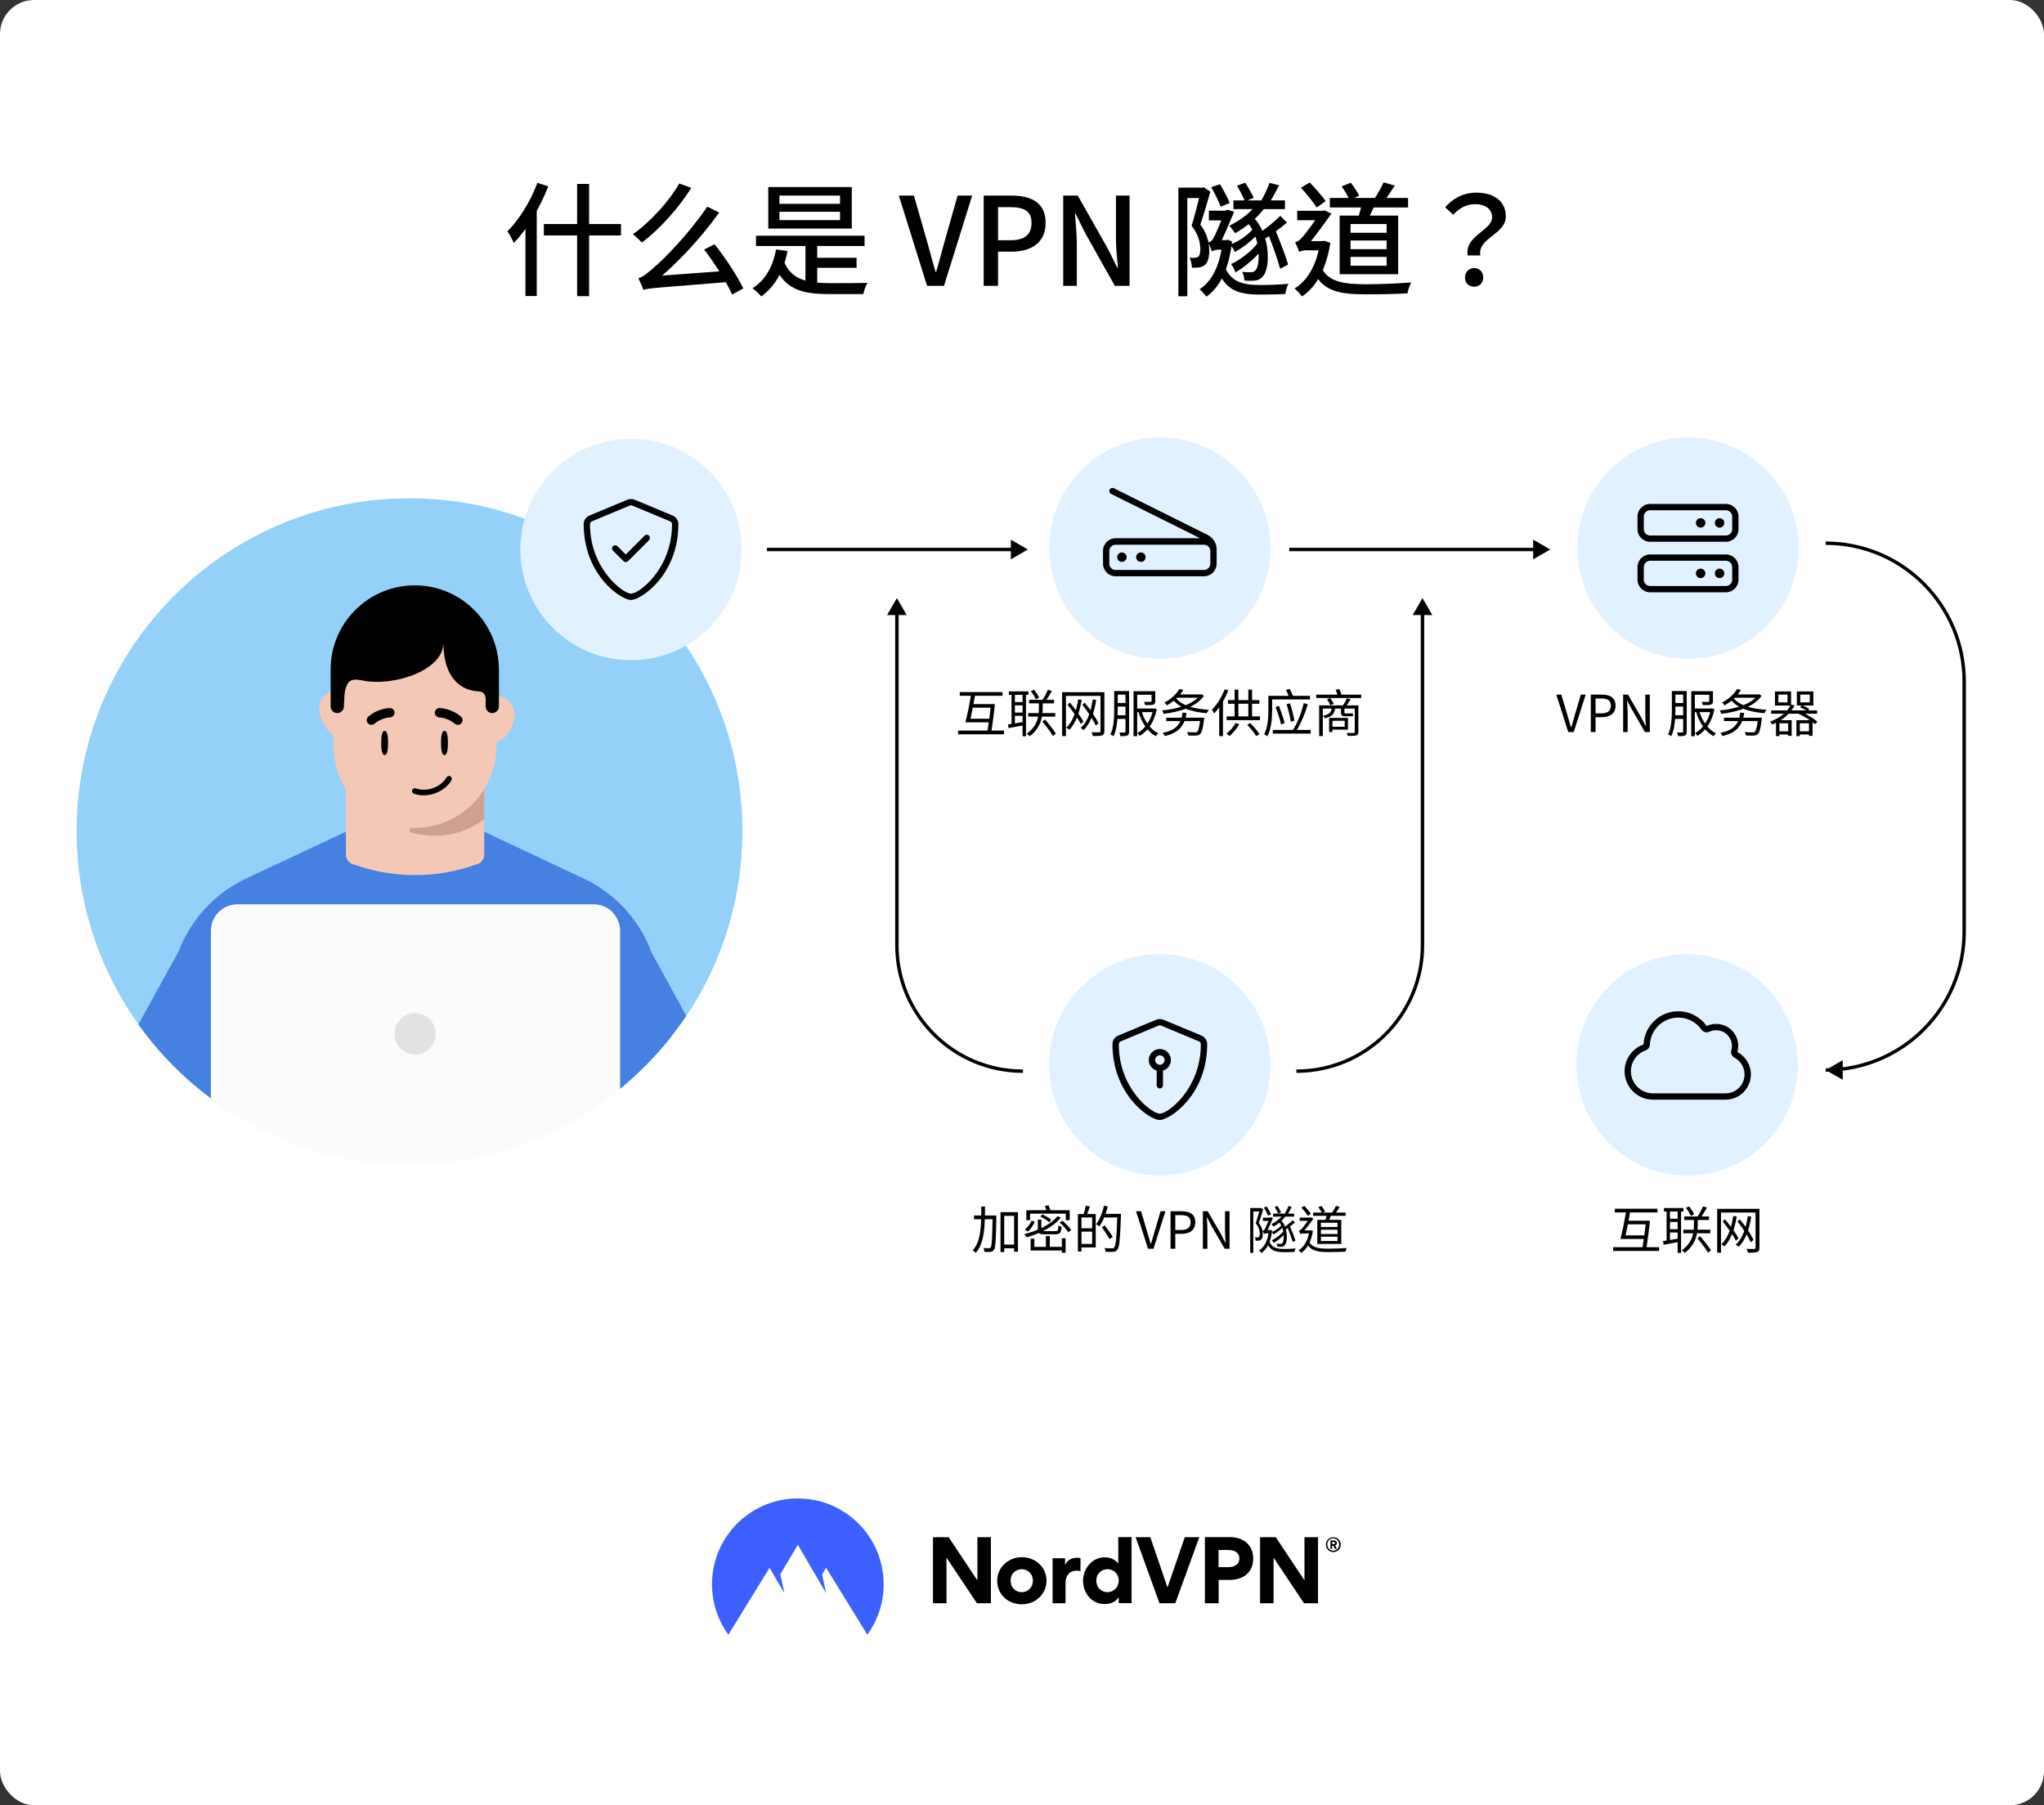 <svg fill="none" height="1060" viewBox="0 0 1200 1060" width="1200" xmlns="http://www.w3.org/2000/svg" xmlns:xlink="http://www.w3.org/1999/xlink"><rect x="0" y="0" width="1200" height="1060" fill="#333333" stroke="none"/><clipPath id="clip0_816_3"><path d="M45 879.844H1153V959.844H45Z"/></clipPath><rect fill="#ffffff" height="1060" rx="20" width="1200"/><path d="M315.472 107.364 321.88 109.38C317.128 121.764 309.64 134.436 301.648 142.716 301 141.06 299.056 137.46 297.904 135.804 304.888 128.892 311.512 118.164 315.472 107.364ZM308.488 126.516 315.04 119.892 315.112 119.964V173.82H308.488V126.516ZM319.288 131.556H364.576V138.252H319.288V131.556ZM338.8 108.012H345.856V173.892H338.8V108.012ZM377.68 170.22C377.248 168.78 375.808 165.324 374.8 163.308 377.248 162.732 380.2 160.428 384.664 156.396 389.632 152.292 404.392 137.316 415.264 121.332L422.248 124.788C409.936 141.924 396.04 156.036 383.368 166.332V166.476C383.368 166.476 377.68 168.78 377.68 170.22ZM377.68 170.22 377.536 164.748 382.144 162.3 427 158.988C427.144 160.86 427.72 164.028 428.08 165.54 385.672 169.068 380.92 169.068 377.68 170.22ZM413.392 146.532 419.512 143.436C425.992 151.572 433.048 162.3 436.36 169.356L429.808 172.956C426.712 165.828 419.656 154.668 413.392 146.532ZM398.776 107.724 405.832 110.316C398.704 121.692 387.76 134.22 376.816 142.428 375.52 140.988 373.144 138.756 371.56 137.532 382.144 130.044 393.16 117.732 398.776 107.724ZM443.848 138.396H507.568V144.444H443.848V138.396ZM475.96 151.356H502.888V157.26H475.96V151.356ZM472.864 141.348H479.776V168.348H472.864V141.348ZM460.048 152.94C464.224 164.172 473.584 166.188 487.048 166.26 490.36 166.26 504.904 166.26 509.296 166.116 508.288 167.628 507.208 170.652 506.848 172.668H486.76C469.984 172.668 460.192 169.644 454.432 154.884L460.048 152.94ZM455.584 146.46 462.352 147.396C460.048 159.348 454.864 168.348 446.944 174.036 445.936 172.812 443.272 170.292 441.76 169.284 449.248 164.532 453.784 156.612 455.584 146.46ZM457.6 124.356V129.252H493.168V124.356H457.6ZM457.6 114.852V119.676H493.168V114.852H457.6ZM451.048 109.812H500.08V134.22H451.048V109.812ZM544.26 167.844 527.7 114.852H536.556L544.404 142.284C546.132 148.404 547.428 153.516 549.228 159.636H549.588C551.46 153.516 552.684 148.404 554.412 142.284L562.188 114.852H570.756L554.196 167.844H544.26ZM577.506 167.844V114.852H593.634C605.442 114.852 613.866 118.884 613.866 130.908 613.866 142.5 605.442 147.756 593.922 147.756H585.93V167.844H577.506ZM585.93 141.06H593.13C601.554 141.06 605.586 137.82 605.586 130.908 605.586 123.852 601.266 121.62 592.77 121.62H585.93V141.06ZM624.193 167.844V114.852H632.761L650.401 146.028 655.945 157.188H656.305C655.801 151.788 655.153 145.308 655.153 139.62V114.852H663.145V167.844H654.505L637.009 136.668 631.465 125.508H631.105C631.465 131.052 632.185 137.1 632.185 142.932V167.844H624.193ZM691.8 110.172H706.632V116.292H697.056V173.964H691.8V110.172ZM704.904 110.172H705.912L706.704 109.956 710.592 112.548C708.864 118.524 706.704 126.084 704.688 131.844 708.936 137.604 709.872 142.644 709.944 146.964 709.944 151.14 709.152 154.164 707.208 155.676 706.344 156.396 705.192 156.828 703.896 157.044 702.744 157.188 701.16 157.188 699.72 157.188 699.72 155.532 699.216 152.94 698.424 151.284 699.72 151.428 700.728 151.428 701.664 151.356 702.384 151.356 702.96 151.14 703.536 150.708 704.328 150.06 704.688 148.26 704.688 146.172 704.616 142.5 703.68 137.82 699.576 132.564 701.664 126.012 703.824 116.868 704.904 112.116V110.172ZM724.128 117.66H754.368V122.772H724.128V117.66ZM731.04 129.396 735.144 127.02C745.872 136.524 746.016 157.26 741.552 162.084 739.824 164.244 737.88 164.82 735.216 164.82 733.992 164.892 732.336 164.82 730.608 164.748 730.536 163.308 730.104 161.076 729.24 159.636 731.112 159.852 732.912 159.852 734.064 159.852 735.432 159.852 736.368 159.708 737.304 158.412 740.04 155.244 740.256 137.676 731.04 129.396ZM737.376 120.468 742.344 122.196C738.168 127.956 731.328 133.5 725.136 136.956 724.488 135.948 722.76 133.572 721.68 132.564 727.584 129.684 733.776 125.22 737.376 120.468ZM735.576 134.436 739.104 136.524C735.864 140.628 729.96 145.308 724.92 147.972 724.416 146.748 723.264 144.732 722.328 143.652 727.008 141.852 732.768 137.964 735.576 134.436ZM738.6 142.356 742.416 144.66C738.6 150.132 731.4 156.396 725.352 159.924 724.848 158.484 723.696 156.252 722.76 155.028 728.448 152.436 735.216 147.18 738.6 142.356ZM744.432 137.244 748.752 135.228C751.56 141.78 754.8 150.42 756.24 155.316L751.56 157.836C750.192 152.724 747.096 143.868 744.432 137.244ZM751.632 126.732 755.52 130.692C751.344 134.292 745.8 138.324 741.552 140.844L738.456 137.388C742.488 134.796 748.248 130.188 751.632 126.732ZM745.368 107.364 750.912 108.804C748.68 113.268 745.872 118.38 743.568 121.62L739.104 120.18C741.264 116.724 744 111.18 745.368 107.364ZM726.216 109.02 731.04 107.292C732.912 110.1 735 113.844 736.008 116.148L730.896 118.308C729.96 115.788 727.944 111.9 726.216 109.02ZM711.096 109.884 716.208 108.156C718.368 111.684 720.816 116.292 721.968 119.244L716.64 121.332C715.56 118.236 713.112 113.412 711.096 109.884ZM709.728 123.708H720.168V129.396H709.728V123.708ZM718.872 156.108C722.472 165.756 729.816 167.34 740.112 167.34 744.792 167.34 751.704 167.124 756.456 166.62 755.592 167.988 754.8 170.868 754.584 172.596 750.264 172.884 744.72 172.956 739.896 172.956 727.008 172.956 719.304 170.508 714.696 157.908L718.872 156.108ZM717.792 140.988H719.952L720.96 140.772 723.336 141.852C721.392 158.268 716.136 168.78 708.216 174.18 707.352 172.956 705.408 170.724 704.256 169.86 711.6 165.108 716.208 155.964 717.792 141.996V140.988ZM711.456 147.684V142.356L714.192 140.988H720.456V146.604H715.344C713.976 146.604 712.032 147.108 711.456 147.684ZM711.456 147.684C711.096 146.316 709.944 143.58 709.296 142.428 710.376 142.068 711.312 141.636 712.176 140.196 713.544 138.252 717.648 127.956 719.088 123.996V123.78L720.6 123.132 724.56 124.356C722.472 129.18 718.368 139.332 715.704 144.012 715.704 144.012 711.456 146.172 711.456 147.684ZM780.72 116.22H826.656V121.836H780.72V116.22ZM799.656 118.668 807.504 119.244C806.064 122.988 804.12 126.948 802.68 129.54L797.064 128.676C798.072 125.652 799.224 121.548 799.656 118.668ZM812.256 107.076 818.88 108.948C816.504 112.548 814.056 116.364 811.968 118.812L806.568 117.084C808.584 114.348 810.96 110.1 812.256 107.076ZM787.632 109.452 793.032 107.292C794.832 109.596 796.992 112.836 797.928 114.924L792.312 117.444C791.448 115.284 789.432 111.9 787.632 109.452ZM792.888 141.204V146.316H814.056V141.204H792.888ZM792.888 150.852V156.036H814.056V150.852H792.888ZM792.888 131.556V136.668H814.056V131.556H792.888ZM786.48 126.588H820.824V161.004H786.48V126.588ZM763.8 110.244 768.912 107.148C772.224 110.604 776.256 115.14 778.272 118.092L773.016 121.836C771.072 118.812 767.04 113.772 763.8 110.244ZM761.568 123.78H777.12V129.324H761.568V123.78ZM775.176 156.036C779.352 165.612 788.352 166.836 802.104 166.908 809.664 166.908 820.824 166.476 828.528 165.828 827.592 167.196 826.656 170.364 826.296 172.236 819.24 172.668 810.096 172.812 801.96 172.812 785.184 172.812 775.968 170.724 770.64 158.052L775.176 156.036ZM774.96 141.564H776.544L777.696 141.42 781.008 142.644C778.56 158.268 772.584 168.636 764.376 174.036 763.512 172.74 761.28 170.364 759.984 169.428 767.688 164.676 773.016 155.604 774.96 142.644V141.564ZM762.72 147.972V143.004L765.528 141.564H777.048L776.976 146.964H767.04C765.24 146.964 763.296 147.396 762.72 147.972ZM762.72 147.972C762.288 146.532 760.992 143.508 760.344 142.212 761.496 141.924 762.648 141.42 763.944 139.98 766.176 137.82 773.016 128.316 775.464 124.428V124.212L777.336 123.42 781.656 125.436C778.2 130.332 771.648 139.404 767.544 144.084 767.544 144.084 762.72 146.388 762.72 147.972ZM861.648 149.988C859.776 138.324 875.976 135.372 875.976 127.668 875.976 122.988 872.448 119.892 865.896 119.892 861.144 119.892 857.04 121.98 853.152 126.084L848.4 121.692C853.08 116.508 858.984 113.124 866.76 113.124 877.056 113.124 884.04 118.164 884.04 127.02 884.04 137.748 867.48 139.548 869.064 149.988H861.648ZM865.464 168.348C862.368 168.348 860.064 166.188 860.064 162.948 860.064 159.636 862.44 157.404 865.464 157.404 868.488 157.404 870.792 159.636 870.792 162.948 870.792 166.188 868.488 168.348 865.464 168.348Z" fill="#000000"/><path d="M240.423 683.429C348.352 683.429 435.845 595.936 435.845 488.007 435.845 380.078 348.352 292.584 240.423 292.584 132.494 292.584 45 380.078 45 488.007 45 595.936 132.494 683.429 240.423 683.429Z" fill="#94d0f8"/><path d="M358.863 643.348C375.993 630.257 390.887 614.391 402.89 596.432L382.694 559.655C375.797 540.868 361.888 525.208 343.577 516.26L283.476 487.996H203.791L143.607 516.26C125.649 525.043 111.915 540.257 104.883 558.557L81.259 601.559C93.656 618.886 108.808 634.11 126.084 646.569" fill="#4680e0"/><path d="M348.506 530.967H139.361C130.785 530.967 123.826 537.926 123.826 546.502V644.943C155.818 668.847 195.391 683.16 238.279 683.678H243.043C288.913 683.129 330.972 666.786 364.052 639.827V546.512C364.042 537.926 357.092 530.967 348.506 530.967Z" fill="#fbfbfb"/><path d="M243.696 619.176C250.396 619.176 255.834 613.738 255.834 607.037 255.834 600.337 250.396 594.899 243.696 594.899 236.995 594.899 231.557 600.337 231.557 607.037 231.557 613.738 236.995 619.176 243.696 619.176Z" fill="#e2e2e2"/><path d="M284.294 501.864C284.294 504.401 282.679 506.638 280.265 507.415L276.195 508.731C255.036 515.535 232.282 515.535 211.154 508.731L207.105 507.415C204.702 506.638 203.076 504.401 203.076 501.895V412.35H284.294V501.864Z" fill="#f3c8b7"/><path d="M209.528 415.944C209.528 409.823 204.588 404.903 198.488 404.903 192.398 404.903 187.448 409.833 187.448 415.944 187.448 422.065 192.388 431.997 198.488 431.997 204.599 431.997 209.528 422.023 209.528 415.944Z" fill="#f3c8b7"/><path d="M279.986 419.476C279.986 413.355 284.926 408.435 291.026 408.435 297.116 408.435 302.067 413.365 302.067 419.476 302.067 425.586 297.126 435.529 291.026 435.529 284.916 435.529 279.986 425.555 279.986 419.476Z" fill="#f3c8b7"/><path d="M243.602 486.132C217.969 486.132 196.914 465.895 195.899 440.313L194.283 414.401C193.154 386.365 215.577 363.031 243.623 363.031 271.669 363.031 294.081 386.375 292.963 414.401L291.347 440.313C290.301 465.895 269.246 486.132 243.602 486.132Z" fill="#f3c8b7"/><path d="M241.604 488.908C239.584 488.348 240.33 486.06 242.422 486.111 242.815 486.122 243.209 486.122 243.602 486.122H243.613C260.764 486.122 275.874 477.059 284.294 463.399V480.995C276.268 487.116 266.253 490.699 255.42 490.699 251.111 490.699 246.192 490.181 241.604 488.908Z" fill="#cda092"/><path d="M292.911 414.794V393.066H292.87C292.87 365.827 270.758 343.705 243.499 343.705 216.24 343.705 194.117 365.827 194.117 393.066V414.774C194.117 416.917 195.847 418.688 198.012 418.688 200.176 418.688 201.916 416.917 201.916 414.774 201.916 413.458 201.978 412.112 202.113 410.755 202.113 406.063 203.086 403.091 204.246 401.227 205.966 398.462 209.58 398.886 212.77 399.549 230.812 403.298 260.318 393.791 260.318 377.499 260.318 394.505 267.568 404.986 280.473 405.918 281.747 406.012 283.093 406.146 283.942 407.099 284.553 407.793 285.123 408.87 285.123 410.496V414.794C285.123 416.948 286.863 418.678 289.017 418.678 291.161 418.678 292.911 416.948 292.911 414.794Z" fill="#000000"/><path d="M227.839 436.233C227.839 440.179 227.342 443.379 225.82 443.379 224.308 443.379 223.8 440.179 223.8 436.233 223.8 432.287 224.297 429.087 225.82 429.087 227.332 429.087 227.839 432.287 227.839 436.233Z" fill="#000000"/><path d="M262.97 436.233C262.97 440.179 262.472 443.379 260.95 443.379 259.428 443.379 258.93 440.179 258.93 436.233 258.93 432.287 259.428 429.087 260.95 429.087 262.472 429.087 262.97 432.287 262.97 436.233Z" fill="#000000"/><path d="M230.532 420.677C231.205 420.159 231.63 419.351 231.62 418.45 231.599 416.948 230.377 415.716 228.865 415.726 228.575 415.726 222.174 415.809 216.302 420.729 215.131 421.702 214.976 423.421 215.95 424.613 216.923 425.783 218.663 425.928 219.833 424.954 224.132 421.34 228.844 421.267 228.906 421.267 229.507 421.257 230.066 421.008 230.532 420.677Z" fill="#000000"/><path d="M256.362 420.677C255.689 420.159 255.264 419.351 255.274 418.45 255.295 416.948 256.517 415.716 258.029 415.726 258.319 415.726 264.72 415.809 270.592 420.729 271.763 421.702 271.918 423.421 270.944 424.613 269.971 425.783 268.231 425.928 267.061 424.954 262.762 421.34 258.05 421.267 257.988 421.267 257.387 421.257 256.828 421.008 256.362 420.677Z" fill="#000000"/><path d="M244.089 462.912C243.147 462.663 242.266 463.119 241.976 463.937 241.666 464.787 242.132 465.75 242.981 466.04 243.374 466.174 243.778 466.299 244.182 466.413 251.94 468.494 261.095 464.849 265.062 458.138 265.279 457.754 265.341 457.309 265.227 456.874 265.113 456.439 264.855 456.087 264.461 455.859 264.337 455.776 264.202 455.735 264.047 455.693 263.322 455.497 262.566 455.818 262.182 456.46 258.941 461.959 251.411 464.932 245.021 463.212 244.7 463.129 244.369 463.036 244.058 462.902V462.922L244.089 462.912Z" fill="#000000"/><path d="M991 386.844C1026.9 386.844 1056 357.742 1056 321.844 1056 285.945 1026.9 256.844 991 256.844 955.101 256.844 926 285.945 926 321.844 926 357.742 955.101 386.844 991 386.844Z" fill="#e2f1ff"/><path d="M1013.24 295.896H968.761C964.671 295.896 961.351 299.215 961.351 303.306V310.716C961.351 314.806 964.671 318.126 968.761 318.126H1013.24C1017.33 318.126 1020.65 314.806 1020.65 310.716V303.306C1020.66 299.215 1017.33 295.896 1013.24 295.896ZM1016.95 310.724C1016.95 312.77 1015.28 314.434 1013.24 314.434H968.761C966.716 314.434 965.052 312.77 965.052 310.724V303.314C965.052 301.269 966.716 299.605 968.761 299.605H1013.24C1015.28 299.605 1016.95 301.269 1016.95 303.314V310.724ZM1009.54 304.242C1008 304.242 1006.76 305.49 1006.76 307.024 1006.76 308.558 1008 309.806 1009.54 309.806 1011.07 309.806 1012.32 308.558 1012.32 307.024 1012.31 305.481 1011.07 304.242 1009.54 304.242ZM998.41 304.242C996.876 304.242 995.628 305.49 995.628 307.024 995.628 308.558 996.876 309.806 998.41 309.806 999.944 309.806 1001.19 308.558 1001.19 307.024 1001.19 305.481 999.953 304.242 998.41 304.242ZM1013.24 325.553H968.761C964.671 325.553 961.351 328.872 961.351 332.963V340.373C961.351 344.464 964.671 347.783 968.761 347.783H1013.24C1017.33 347.783 1020.65 344.464 1020.65 340.373V332.963C1020.66 328.872 1017.33 325.553 1013.24 325.553ZM1016.95 340.382C1016.95 342.427 1015.28 344.091 1013.24 344.091H968.761C966.716 344.091 965.052 342.427 965.052 340.382V332.972C965.052 330.926 966.716 329.262 968.761 329.262H1013.24C1015.28 329.262 1016.95 330.926 1016.95 332.972V340.382ZM1009.54 333.89C1008 333.89 1006.76 335.138 1006.76 336.672 1006.76 338.206 1008 339.454 1009.54 339.454 1011.07 339.454 1012.32 338.206 1012.32 336.672 1012.31 335.13 1011.07 333.89 1009.54 333.89ZM998.41 333.89C996.876 333.89 995.628 335.138 995.628 336.672 995.628 338.206 996.876 339.454 998.41 339.454 999.944 339.454 1001.19 338.206 1001.19 336.672 1001.19 335.13 999.953 333.89 998.41 333.89Z" fill="#000000"/><path d="M920.706 429.844 913.686 407.854H916.626L920.166 419.764C920.946 422.374 921.486 424.444 922.296 427.054H922.446C923.256 424.444 923.796 422.374 924.576 419.764L928.086 407.854H930.936L923.916 429.844H920.706ZM933.941 429.844V407.854H940.211C945.131 407.854 948.461 409.504 948.461 414.334 948.461 418.954 945.161 421.114 940.331 421.114H936.731V429.844H933.941ZM936.731 418.864H940.001C943.841 418.864 945.701 417.454 945.701 414.334 945.701 411.124 943.751 410.134 939.851 410.134H936.731V418.864ZM952.926 429.844V407.854H955.776L963.786 421.714 966.156 426.274H966.306C966.126 424.054 965.916 421.564 965.916 419.284V407.854H968.586V429.844H965.706L957.726 415.984 955.356 411.454H955.206C955.356 413.674 955.566 415.984 955.566 418.324V429.844H952.926ZM982.454 405.754H989.414V407.854H982.454V405.754ZM982.454 412.774H989.474V414.874H982.454V412.774ZM994.154 416.044H1005.04V418.144H994.154V416.044ZM982.394 419.974H989.414V422.104H982.394V419.974ZM981.524 405.754H983.594V416.554C983.594 421.234 983.294 427.864 981.164 432.304 980.744 431.944 979.844 431.434 979.304 431.224 981.374 426.994 981.524 420.964 981.524 416.554V405.754ZM988.154 405.754H990.254V429.574C990.254 430.774 989.984 431.464 989.234 431.854 988.454 432.214 987.254 432.274 985.214 432.244 985.124 431.704 984.854 430.684 984.554 430.114 985.964 430.144 987.224 430.144 987.584 430.114 988.004 430.084 988.154 429.964 988.154 429.544V405.754ZM1003.48 405.844H1005.64V411.664C1005.64 412.774 1005.4 413.374 1004.44 413.704 1003.51 414.034 1002.01 414.034 999.734 414.034 999.614 413.404 999.284 412.654 999.014 412.114 1000.81 412.144 1002.4 412.144 1002.88 412.114 1003.36 412.114 1003.48 411.994 1003.48 411.634V405.844ZM1004.44 416.044H1004.83L1005.19 415.984 1006.51 416.434C1005.01 424.114 1001.17 429.304 996.494 432.094 996.224 431.584 995.624 430.804 995.174 430.414 999.434 428.164 1003.15 423.034 1004.44 416.464V416.044ZM997.514 417.334C999.224 423.154 1002.7 428.284 1007.41 430.564 1006.9 430.984 1006.27 431.764 1005.94 432.274 1001.08 429.634 997.604 424.204 995.714 417.814L997.514 417.334ZM992.894 405.844H1004.08V407.944H995.024V432.244H992.894V405.844ZM1012.09 421.414H1032.91V423.394H1012.09V421.414ZM1032.16 421.414H1034.41C1034.41 421.414 1034.35 422.074 1034.29 422.404 1033.6 427.864 1032.94 430.174 1031.89 431.104 1031.26 431.704 1030.57 431.854 1029.46 431.914 1028.56 431.944 1026.76 431.944 1024.96 431.824 1024.93 431.224 1024.63 430.384 1024.24 429.814 1026.13 429.994 1028.08 430.024 1028.83 430.024 1029.46 430.024 1029.82 429.994 1030.15 429.754 1030.93 429.094 1031.59 426.814 1032.13 421.714L1032.16 421.414ZM1021.66 418.414 1024 418.624C1022.8 426.754 1018.84 430.354 1011.25 432.214 1011.01 431.704 1010.41 430.744 1009.99 430.294 1017.25 428.914 1020.82 425.674 1021.66 418.414ZM1017.94 407.734H1032.49V409.684H1017.94V407.734ZM1031.95 407.734H1032.4L1032.79 407.644 1034.17 408.574C1029.82 415.054 1019.83 418.054 1010.56 419.134 1010.41 418.564 1010.02 417.664 1009.66 417.154 1018.57 416.314 1028.32 413.494 1031.95 408.034V407.734ZM1017.91 410.014C1021.18 414.244 1028.44 416.254 1037.11 416.764 1036.66 417.274 1036.12 418.144 1035.85 418.774 1027.09 418.054 1019.83 415.744 1016.05 410.794L1017.91 410.014ZM1019.77 404.614 1022.11 405.064C1020.1 408.334 1016.98 411.634 1012.42 414.184 1012.12 413.644 1011.46 412.834 1011.01 412.504 1015.24 410.314 1018.21 407.254 1019.77 404.614ZM1044.07 407.854V412.414H1049.44V407.854H1044.07ZM1042.06 405.994H1051.51V414.274H1042.06V405.994ZM1056.91 407.854V412.414H1062.49V407.854H1056.91ZM1054.9 405.994H1064.59V414.274H1054.9V405.994ZM1039.84 417.124H1066.78V419.074H1039.84V417.124ZM1043.68 429.394H1050.97V431.254H1043.68V429.394ZM1055.62 429.394H1063.18V431.254H1055.62V429.394ZM1042.66 422.884H1051.87V432.064H1049.8V424.714H1044.67V432.214H1042.66V422.884ZM1054.66 422.884H1064.11V432.064H1062.01V424.714H1056.64V432.214H1054.66V422.884ZM1051.33 413.734 1053.55 414.154C1051.42 418.504 1047.22 422.734 1040.41 425.404 1040.17 424.894 1039.6 424.114 1039.15 423.754 1045.66 421.384 1049.68 417.394 1051.33 413.734ZM1056.76 415.294 1057.87 414.154C1059.37 414.664 1061.26 415.594 1062.22 416.344L1061.05 417.604C1060.12 416.854 1058.26 415.864 1056.76 415.294ZM1055.05 418.684 1056.25 417.364C1060.39 419.194 1064.62 421.684 1067.02 423.844L1065.46 425.194C1063.15 423.064 1059.16 420.544 1055.05 418.684Z" fill="#000000"/><path d="M680.915 690.204C716.813 690.204 745.915 661.102 745.915 625.204 745.915 589.305 716.813 560.204 680.915 560.204 645.016 560.204 615.915 589.305 615.915 625.204 615.915 661.102 645.016 690.204 680.915 690.204Z" fill="#e2f1ff"/><path d="M705.294 608.026 683.055 598.762C682.371 598.476 681.643 598.337 680.923 598.337 680.204 598.337 679.467 598.476 678.783 598.762L656.544 608.026C654.473 608.884 653.112 610.912 653.112 613.053 653.112 642.97 675.047 657.634 680.811 657.634 686.617 657.634 708.717 643.187 708.717 613.053 708.709 610.912 707.357 608.876 705.294 608.026ZM704.991 613.192C704.991 639.287 685.742 653.925 680.923 653.925 675.966 653.821 656.821 639.122 656.821 613.157 656.821 612.403 657.272 611.736 657.948 611.45L680.187 602.185C680.412 602.09 680.663 602.038 680.915 602.038 681.157 602.038 681.4 602.081 681.625 602.185L703.864 611.45C704.921 611.892 704.991 612.897 704.991 613.192ZM680.915 615.939C677.335 615.939 674.432 618.851 674.432 622.422 674.432 625.351 676.399 627.804 679.069 628.61V637.25C679.069 638.273 679.901 639.105 680.923 639.105 681.946 639.105 682.778 638.273 682.778 637.25V628.61C685.439 627.812 687.415 625.351 687.415 622.422 687.397 618.842 684.494 615.939 680.915 615.939ZM680.915 625.204C679.381 625.204 678.133 623.956 678.133 622.422 678.133 620.888 679.381 619.64 680.915 619.64 682.449 619.64 683.697 620.888 683.697 622.422 683.688 623.956 682.44 625.204 680.915 625.204Z" fill="#000000"/><path d="M588.396 730.774H596.556V732.964H588.396V730.774ZM571.836 713.704H583.356V715.894H571.836V713.704ZM587.376 711.754H597.636V734.944H595.356V713.914H589.566V735.154H587.376V711.754ZM582.756 713.704H584.946C584.946 713.704 584.946 714.544 584.946 714.844 584.706 728.194 584.496 732.574 583.536 733.894 582.996 734.674 582.456 734.944 581.556 735.034 580.716 735.154 579.336 735.154 577.986 735.064 577.956 734.404 577.716 733.414 577.326 732.784 578.736 732.904 580.026 732.904 580.596 732.904 581.046 732.934 581.316 732.844 581.586 732.454 582.276 731.524 582.546 727.084 582.756 714.244V713.704ZM576.096 708.424H578.286C578.256 719.494 578.106 729.904 572.826 735.634 572.436 735.124 571.656 734.434 571.086 734.104 576.096 728.824 576.066 718.924 576.096 708.424ZM605.706 716.644 607.536 717.454C606.576 719.344 605.226 721.624 603.486 723.094L601.656 721.984C603.396 720.664 604.866 718.444 605.706 716.644ZM609.306 716.134H611.346V721.894C611.346 722.734 611.676 722.884 613.446 722.884 614.256 722.884 618.456 722.884 619.536 722.884 621.006 722.884 621.246 722.494 621.366 719.584 621.846 719.914 622.686 720.214 623.256 720.334 622.986 723.874 622.326 724.744 619.686 724.744 618.996 724.744 613.986 724.744 613.326 724.744 610.116 724.744 609.306 724.174 609.306 721.924V716.134ZM610.806 714.394 611.946 713.074C613.776 713.884 616.026 715.204 617.166 716.224L615.966 717.694C614.886 716.644 612.636 715.234 610.806 714.394ZM622.116 717.874 623.736 716.794C625.656 718.384 627.906 720.694 628.896 722.284L627.156 723.514C626.196 721.954 624.036 719.554 622.116 717.874ZM620.886 714.064 622.776 715.024C618.186 720.604 610.416 724.264 602.706 726.514 602.436 726.004 601.776 725.074 601.356 724.624 609.156 722.704 616.716 719.164 620.886 714.064ZM614.016 725.734H616.326V733.264H614.016V725.734ZM623.376 727.084H625.596V735.544H623.376V727.084ZM602.556 710.584H627.996V716.464H625.716V712.624H604.746V716.464H602.556V710.584ZM613.506 708.064 615.636 707.704C616.116 708.844 616.566 710.344 616.716 711.274L614.466 711.724C614.316 710.764 613.926 709.234 613.506 708.064ZM605.076 727.324H607.266V732.124H624.636V734.254H605.076V727.324ZM634.176 712.834H643.296V732.454H634.176V730.414H641.196V714.844H634.176V712.834ZM632.826 712.834H634.926V734.854H632.826V712.834ZM634.026 721.174H642.306V723.184H634.026V721.174ZM637.416 707.944 639.846 708.394C639.246 710.254 638.496 712.324 637.896 713.674L636.096 713.224C636.606 711.784 637.176 709.504 637.416 707.944ZM647.556 712.744H656.766V714.844H647.556V712.744ZM655.986 712.744H658.086C658.086 712.744 658.086 713.584 658.086 713.914 657.606 727.684 657.186 732.334 655.986 733.804 655.326 734.674 654.636 734.944 653.586 735.034 652.566 735.154 650.796 735.094 649.116 735.004 649.056 734.344 648.786 733.414 648.366 732.814 650.316 732.964 652.116 732.994 652.806 732.994 653.406 732.994 653.766 732.904 654.096 732.514 655.086 731.434 655.566 726.454 655.986 713.224V712.744ZM648.186 707.884 650.346 708.394C649.236 712.864 647.466 717.274 645.396 720.124 645.006 719.764 644.076 719.134 643.536 718.834 645.576 716.194 647.226 712.054 648.186 707.884ZM646.806 720.544 648.546 719.524C650.256 721.654 652.326 724.564 653.286 726.334L651.366 727.534C650.466 725.704 648.456 722.734 646.806 720.544ZM673.975 733.204 666.955 711.214H669.895L673.435 723.124C674.215 725.734 674.755 727.804 675.565 730.414H675.715C676.525 727.804 677.065 725.734 677.845 723.124L681.355 711.214H684.205L677.185 733.204H673.975ZM687.211 733.204V711.214H693.481C698.401 711.214 701.731 712.864 701.731 717.694 701.731 722.314 698.431 724.474 693.601 724.474H690.001V733.204H687.211ZM690.001 722.224H693.271C697.111 722.224 698.971 720.814 698.971 717.694 698.971 714.484 697.021 713.494 693.121 713.494H690.001V722.224ZM706.195 733.204V711.214H709.045L717.055 725.074 719.425 729.634H719.575C719.395 727.414 719.185 724.924 719.185 722.644V711.214H721.855V733.204H718.975L710.995 719.344 708.625 714.814H708.475C708.625 717.034 708.835 719.344 708.835 721.684V733.204H706.195ZM733.984 709.324H740.284V711.364H735.784V735.634H733.984V709.324ZM739.684 709.324H740.044L740.314 709.234 741.604 710.104C740.854 712.564 739.894 715.624 738.994 718.024 740.914 720.514 741.364 722.644 741.394 724.474 741.394 726.094 741.064 727.354 740.314 727.954 739.954 728.254 739.474 728.404 738.964 728.464 738.454 728.524 737.764 728.524 737.164 728.524 737.164 727.954 736.984 727.084 736.684 726.544 737.314 726.604 737.794 726.604 738.214 726.574 738.544 726.574 738.814 726.484 739.054 726.304 739.444 726.004 739.594 725.164 739.594 724.264 739.564 722.644 739.114 720.634 737.224 718.294 738.184 715.534 739.144 711.964 739.684 709.924V709.324ZM747.394 712.624H759.754V714.364H747.394V712.624ZM750.454 717.124 751.864 716.314C756.154 720.244 756.184 729.094 754.324 731.044 753.664 731.854 752.914 732.064 751.834 732.094 751.324 732.094 750.604 732.064 749.884 732.034 749.854 731.554 749.704 730.774 749.404 730.264 750.214 730.354 750.994 730.384 751.474 730.384 752.074 730.384 752.494 730.354 752.884 729.814 754.174 728.464 754.234 720.694 750.454 717.124ZM753.034 713.584 754.714 714.154C753.004 716.524 750.184 718.804 747.664 720.244 747.424 719.884 746.824 719.104 746.434 718.774 748.924 717.514 751.504 715.624 753.034 713.584ZM752.344 719.374 753.574 720.124C752.224 721.804 749.704 723.754 747.604 724.864 747.424 724.414 747.004 723.754 746.674 723.394 748.654 722.584 751.144 720.904 752.344 719.374ZM753.544 722.824 754.864 723.634C753.274 725.884 750.244 728.434 747.694 729.844 747.514 729.364 747.094 728.614 746.734 728.194 749.164 727.114 752.104 724.864 753.544 722.824ZM755.764 720.574 757.204 719.914C758.464 722.704 759.904 726.364 760.564 728.434L759.004 729.274C758.374 727.144 756.964 723.364 755.764 720.574ZM758.944 716.464 760.294 717.784C758.584 719.284 756.244 721.024 754.444 722.074L753.364 720.934C755.104 719.824 757.534 717.874 758.944 716.464ZM756.484 708.124 758.344 708.664C757.414 710.494 756.214 712.624 755.224 713.974L753.724 713.464C754.654 712.024 755.854 709.714 756.484 708.124ZM748.324 708.724 749.944 708.094C750.754 709.294 751.684 710.854 752.134 711.814L750.394 712.594C749.974 711.544 749.074 709.924 748.324 708.724ZM742.024 709.024 743.734 708.454C744.664 709.924 745.714 711.844 746.224 713.074L744.454 713.794C743.944 712.504 742.894 710.494 742.024 709.024ZM741.454 714.964H745.834V716.884H741.454V714.964ZM745.024 728.584C746.554 732.604 749.614 733.354 754.054 733.354 756.004 733.354 758.734 733.264 760.654 733.054 760.354 733.534 760.084 734.494 759.994 735.094 758.284 735.214 755.974 735.244 754.024 735.244 748.624 735.244 745.474 734.224 743.584 729.214L745.024 728.584ZM744.994 722.254H745.684L746.014 722.194 746.854 722.554C746.044 729.334 743.824 733.534 740.524 735.724 740.224 735.304 739.594 734.554 739.174 734.254 742.294 732.304 744.274 728.524 744.994 722.614V722.254ZM742.084 724.594V722.764L743.134 722.254H745.804V724.144H743.644C743.074 724.144 742.294 724.354 742.084 724.594ZM742.084 724.594C741.964 724.084 741.514 723.124 741.304 722.704 741.724 722.584 742.144 722.404 742.474 721.834 743.044 721.024 744.814 716.644 745.414 715.084V714.994L745.984 714.724 747.364 715.174C746.464 717.154 744.724 721.354 743.614 723.244 743.614 723.244 742.084 724.024 742.084 724.594ZM770.914 711.994H789.994V713.884H770.914V711.994ZM779.104 712.774 781.654 713.014C781.114 714.544 780.364 716.194 779.794 717.304L777.904 717.004C778.354 715.774 778.864 714.004 779.104 712.774ZM784.354 708.034 786.574 708.664C785.584 710.164 784.534 711.814 783.634 712.894L781.834 712.324C782.734 711.154 783.784 709.294 784.354 708.034ZM773.974 708.844 775.774 708.094C776.614 709.084 777.544 710.494 777.904 711.394L776.044 712.264C775.714 711.334 774.814 709.894 773.974 708.844ZM775.504 722.044V724.564H785.224V722.044H775.504ZM775.504 726.154V728.674H785.224V726.154H775.504ZM775.504 717.964V720.454H785.224V717.964H775.504ZM773.374 716.254H787.444V730.414H773.374V716.254ZM764.074 709.054 765.754 708.064C767.134 709.504 768.784 711.424 769.594 712.654L767.854 713.884C767.044 712.624 765.394 710.524 764.074 709.054ZM762.994 714.934H769.564V716.824H762.994V714.934ZM768.334 728.704C770.194 732.634 774.094 733.174 780.064 733.174 783.214 733.174 787.624 733.024 790.684 732.784 790.354 733.264 790.054 734.314 789.934 734.944 787.114 735.094 783.334 735.184 780.034 735.184 773.014 735.184 769.084 734.344 766.834 729.394L768.334 728.704ZM768.754 722.434H769.264L769.654 722.374 770.794 722.794C769.744 729.214 767.254 733.444 763.894 735.694 763.594 735.214 762.844 734.464 762.424 734.134 765.604 732.124 767.914 728.314 768.754 722.824V722.434ZM763.414 724.684V722.974L764.494 722.434H769.504L769.474 724.264H765.184C764.404 724.264 763.624 724.444 763.414 724.684ZM763.414 724.684C763.264 724.174 762.814 723.124 762.574 722.644 763.024 722.524 763.504 722.344 764.014 721.744 764.974 720.814 767.914 716.764 768.934 715.174V715.084L769.624 714.784 771.124 715.504C769.654 717.544 766.864 721.354 765.094 723.274 765.094 723.274 763.414 724.114 763.414 724.684Z" fill="#000000"/><path d="M680.915 386.844C716.813 386.844 745.915 357.742 745.915 321.844 745.915 285.945 716.813 256.844 680.915 256.844 645.016 256.844 615.915 285.945 615.915 321.844 615.915 357.742 645.016 386.844 680.915 386.844Z" fill="#e2f1ff"/><path d="M709.151 314.174 653.944 286.674C653.025 286.215 651.916 286.588 651.457 287.506 650.997 288.425 651.37 289.534 652.289 289.994L704.566 316.028H654.967C650.876 316.028 647.557 319.348 647.557 323.438V330.848C647.557 335.043 650.876 338.362 654.967 338.362H706.854C710.945 338.362 714.264 335.043 714.264 330.952V322.563C714.273 319.036 712.314 315.864 709.151 314.174ZM710.563 330.857C710.563 332.998 708.899 334.67 706.854 334.67H654.967C652.921 334.67 651.257 333.006 651.257 330.961V323.551C651.257 321.506 652.921 319.842 654.967 319.842H706.854C708.899 319.842 710.563 321.506 710.563 323.551V330.857ZM658.667 324.366C657.133 324.366 655.885 325.614 655.885 327.148 655.885 328.682 657.133 329.93 658.667 329.93 660.201 329.93 661.449 328.682 661.449 327.148 661.449 325.709 660.21 324.366 658.667 324.366ZM669.795 324.366C668.261 324.366 667.013 325.614 667.013 327.148 667.013 328.682 668.261 329.93 669.795 329.93 671.329 329.93 672.577 328.682 672.577 327.148 672.569 325.709 671.329 324.366 669.795 324.366Z" fill="#000000"/><path d="M563.465 406.384H588.545V408.544H563.465V406.384ZM570.035 413.404H582.545V415.534H570.035V413.404ZM568.475 422.014H581.645V424.114H568.475V422.014ZM562.475 428.974H589.445V431.164H562.475V428.974ZM570.065 407.944H572.495C571.595 413.164 570.245 420.154 569.255 424.114H566.765C567.875 420.004 569.255 413.014 570.065 407.944ZM581.765 413.404H582.005L582.395 413.314 584.105 413.524C583.655 417.814 582.755 424.744 581.975 429.814L579.665 429.604C580.475 424.564 581.435 417.244 581.765 413.704V413.404ZM604.205 410.914H618.755V412.984H604.205V410.914ZM603.665 418.684H619.535V420.754H603.665V418.684ZM609.905 412.474H612.155V415.624C612.155 420.004 611.585 426.934 604.565 432.274 604.175 431.794 603.365 431.134 602.795 430.774 609.665 425.854 609.905 419.494 609.905 415.624V412.474ZM615.215 405.034 617.525 405.694C616.385 407.794 614.945 410.164 613.805 411.724L611.945 411.064C613.055 409.474 614.465 406.864 615.215 405.034ZM605.195 405.874 607.055 405.004C608.255 406.414 609.515 408.304 610.055 409.594L608.135 410.644C607.595 409.324 606.395 407.314 605.195 405.874ZM592.295 405.964H603.755V408.004H592.295V405.964ZM595.025 412.234H601.085V414.154H595.025V412.234ZM595.025 418.414H601.085V420.334H595.025V418.414ZM593.855 406.984H595.835V426.004H593.855V406.984ZM600.335 406.954H602.345V432.274H600.335V406.954ZM591.785 425.374C594.245 425.044 597.845 424.384 601.415 423.754L601.565 425.734C598.235 426.364 594.785 426.994 592.115 427.534L591.785 425.374ZM611.945 423.694 613.535 422.494C615.815 425.104 618.605 428.644 619.895 430.804L618.185 432.184C616.925 429.994 614.195 426.334 611.945 423.694ZM632.975 410.644 635.045 410.884C633.815 418.384 631.625 424.504 627.815 428.494 627.455 428.164 626.555 427.504 626.045 427.234 629.855 423.604 631.925 417.634 632.975 410.644ZM641.525 410.704 643.565 410.974C642.365 418.624 640.175 424.714 636.215 428.704 635.855 428.374 634.955 427.744 634.445 427.474 638.435 423.844 640.475 417.874 641.525 410.704ZM626.735 413.794 628.115 412.534C631.085 416.044 634.475 420.724 636.065 423.664L634.595 425.134C633.005 422.104 629.615 417.304 626.735 413.794ZM635.405 413.794 636.845 412.624C639.995 416.374 643.385 421.384 644.885 424.714L643.295 426.034C641.825 422.704 638.465 417.544 635.405 413.794ZM623.555 406.444H647.495V408.604H625.805V432.184H623.555V406.444ZM646.085 406.444H648.365V429.244C648.365 430.714 647.975 431.404 646.985 431.794 645.995 432.124 644.375 432.184 641.645 432.184 641.525 431.554 641.105 430.564 640.775 429.934 642.785 430.024 644.735 429.994 645.305 429.994 645.875 429.964 646.085 429.784 646.085 429.244V406.444ZM655.055 405.754H662.015V407.854H655.055V405.754ZM655.055 412.774H662.075V414.874H655.055V412.774ZM666.755 416.044H677.645V418.144H666.755V416.044ZM654.995 419.974H662.015V422.104H654.995V419.974ZM654.125 405.754H656.195V416.554C656.195 421.234 655.895 427.864 653.765 432.304 653.345 431.944 652.445 431.434 651.905 431.224 653.975 426.994 654.125 420.964 654.125 416.554V405.754ZM660.755 405.754H662.855V429.574C662.855 430.774 662.585 431.464 661.835 431.854 661.055 432.214 659.855 432.274 657.815 432.244 657.725 431.704 657.455 430.684 657.155 430.114 658.565 430.144 659.825 430.144 660.185 430.114 660.605 430.084 660.755 429.964 660.755 429.544V405.754ZM676.085 405.844H678.245V411.664C678.245 412.774 678.005 413.374 677.045 413.704 676.115 414.034 674.615 414.034 672.335 414.034 672.215 413.404 671.885 412.654 671.615 412.114 673.415 412.144 675.005 412.144 675.485 412.114 675.965 412.114 676.085 411.994 676.085 411.634V405.844ZM677.045 416.044H677.435L677.795 415.984 679.115 416.434C677.615 424.114 673.775 429.304 669.095 432.094 668.825 431.584 668.225 430.804 667.775 430.414 672.035 428.164 675.755 423.034 677.045 416.464V416.044ZM670.115 417.334C671.825 423.154 675.305 428.284 680.015 430.564 679.505 430.984 678.875 431.764 678.545 432.274 673.685 429.634 670.205 424.204 668.315 417.814L670.115 417.334ZM665.495 405.844H676.685V407.944H667.625V432.244H665.495V405.844ZM684.695 421.414H705.515V423.394H684.695V421.414ZM704.765 421.414H707.015C707.015 421.414 706.955 422.074 706.895 422.404 706.205 427.864 705.545 430.174 704.495 431.104 703.865 431.704 703.175 431.854 702.065 431.914 701.165 431.944 699.365 431.944 697.565 431.824 697.535 431.224 697.235 430.384 696.845 429.814 698.735 429.994 700.685 430.024 701.435 430.024 702.065 430.024 702.425 429.994 702.755 429.754 703.535 429.094 704.195 426.814 704.735 421.714L704.765 421.414ZM694.265 418.414 696.605 418.624C695.405 426.754 691.445 430.354 683.855 432.214 683.615 431.704 683.015 430.744 682.595 430.294 689.855 428.914 693.425 425.674 694.265 418.414ZM690.545 407.734H705.095V409.684H690.545V407.734ZM704.555 407.734H705.005L705.395 407.644 706.775 408.574C702.425 415.054 692.435 418.054 683.165 419.134 683.015 418.564 682.625 417.664 682.265 417.154 691.175 416.314 700.925 413.494 704.555 408.034V407.734ZM690.515 410.014C693.785 414.244 701.045 416.254 709.715 416.764 709.265 417.274 708.725 418.144 708.455 418.774 699.695 418.054 692.435 415.744 688.655 410.794L690.515 410.014ZM692.375 404.614 694.715 405.064C692.705 408.334 689.585 411.634 685.025 414.184 684.725 413.644 684.065 412.834 683.615 412.504 687.845 410.314 690.815 407.254 692.375 404.614ZM718.955 404.734 721.085 405.394C719.135 410.464 716.045 415.564 712.805 418.924 712.565 418.414 711.935 417.214 711.515 416.704 714.455 413.794 717.275 409.294 718.955 404.734ZM715.775 412.504 717.965 410.314 717.995 410.344V432.214H715.775V412.504ZM720.935 411.064H739.355V413.224H720.935V411.064ZM720.185 420.634H739.715V422.854H720.185V420.634ZM724.805 404.974H727.025V421.834H724.805V404.974ZM732.875 404.944H735.065V421.864H732.875V404.944ZM725.435 424.534 727.565 425.194C726.095 427.804 723.815 430.474 721.805 432.184 721.385 431.794 720.515 431.074 720.005 430.774 722.075 429.214 724.145 426.844 725.435 424.534ZM732.245 425.614 734.015 424.594C736.085 426.574 738.305 429.244 739.385 431.074L737.495 432.274C736.475 430.414 734.255 427.624 732.245 425.614ZM769.085 410.704H746.855V416.734C746.855 421.234 746.465 427.894 744.035 432.364 743.675 431.974 742.625 431.344 742.145 431.134 744.425 426.874 744.635 420.964 744.635 416.734V408.574H756.545C756.155 407.524 755.525 406.144 754.955 405.064L757.115 404.524C757.865 405.814 758.675 407.524 759.065 408.574H769.085V410.704ZM759.935 423.124 757.835 423.724C757.415 420.964 756.335 416.734 755.345 413.494L757.355 412.954C758.375 416.164 759.485 420.334 759.935 423.124ZM754.175 424.564 752.105 425.404C751.535 422.644 750.095 418.384 748.865 415.174L750.785 414.394C752.105 417.634 753.545 421.804 754.175 424.564ZM761.375 428.614H769.475V430.744H747.245V428.614H759.095C761.975 423.994 764.255 417.904 765.425 412.774L767.765 413.614C766.325 418.564 764.105 423.994 761.375 428.614ZM774.455 414.184H796.565V416.074H776.615V432.184H774.455V414.184ZM795.365 414.184H797.465V429.754C797.465 430.924 797.165 431.464 796.265 431.794 795.395 432.064 793.865 432.094 791.285 432.094 791.195 431.554 790.895 430.834 790.625 430.354 792.485 430.414 794.225 430.384 794.705 430.354 795.185 430.324 795.365 430.204 795.365 429.754V414.184ZM781.475 421.534H791.375V428.404H781.475V426.724H789.455V423.244H781.475V421.534ZM780.305 421.534H782.255V429.814H780.305V421.534ZM772.745 407.884H799.115V409.864H772.745V407.884ZM779.135 410.554 781.055 409.894C781.715 410.974 782.585 412.414 782.975 413.254L780.995 414.094C780.605 413.164 779.795 411.664 779.135 410.554ZM790.655 410.044 792.935 410.584C791.975 412.174 790.805 414.004 789.875 415.144L788.135 414.634C789.005 413.404 790.115 411.424 790.655 410.044ZM784.175 405.064 786.245 404.524C786.815 405.754 787.415 407.344 787.715 408.364L785.525 409.024C785.255 407.974 784.655 406.294 784.175 405.064ZM781.925 415.114H783.935C783.605 418.864 782.345 420.754 777.755 421.774 777.575 421.324 777.095 420.574 776.675 420.214 780.665 419.494 781.685 418.114 781.925 415.114ZM787.235 415.174H789.275V417.994C789.275 418.684 789.335 418.924 789.875 418.924 790.295 418.924 792.125 418.924 792.575 418.924 793.025 418.924 793.805 418.894 794.225 418.804 794.255 419.314 794.315 419.944 794.375 420.424 794.015 420.544 793.265 420.574 792.635 420.574 792.035 420.574 789.905 420.574 789.455 420.574 787.595 420.574 787.235 419.794 787.235 417.964V415.174Z" fill="#000000"/><path d="M370.46 387.644C406.358 387.644 435.46 358.543 435.46 322.644 435.46 286.746 406.358 257.644 370.46 257.644 334.561 257.644 305.46 286.746 305.46 322.644 305.46 358.543 334.561 387.644 370.46 387.644Z" fill="#e2f1ff"/><path d="M394.844 302.685 372.605 293.42C371.92 293.134 371.192 292.996 370.473 292.996 369.745 292.996 369.017 293.134 368.332 293.42L346.094 302.685C344.022 303.543 342.662 305.571 342.662 307.712 342.662 337.629 364.597 352.293 370.447 352.293 376.158 352.293 398.258 337.846 398.258 307.712 398.258 305.562 396.906 303.534 394.844 302.685ZM394.54 307.85C394.54 333.946 375.292 348.584 370.473 348.584 365.516 348.48 346.371 333.781 346.371 307.816 346.371 307.062 346.822 306.394 347.498 306.108L369.736 296.844C369.962 296.748 370.213 296.696 370.464 296.696 370.707 296.696 370.95 296.74 371.175 296.844L393.414 306.108C394.471 306.55 394.54 307.556 394.54 307.85ZM379.729 313.986C379.252 313.986 378.784 314.168 378.42 314.532L367.37 325.582 362.508 320.72C362.153 320.348 361.676 320.174 361.2 320.174 360.142 320.174 359.345 321.041 359.345 322.029 359.345 322.506 359.527 322.974 359.891 323.338L366.07 329.517C366.434 329.872 366.911 330.054 367.379 330.054 367.838 330.054 368.324 329.872 368.688 329.508L381.046 317.15C381.402 316.786 381.592 316.318 381.592 315.841 381.575 314.853 380.778 313.986 379.729 313.986Z" fill="#000000"/><path d="M990.489 690.204C1026.39 690.204 1055.49 661.102 1055.49 625.204 1055.49 589.305 1026.39 560.204 990.489 560.204 954.591 560.204 925.489 589.305 925.489 625.204 925.489 661.102 954.591 690.204 990.489 690.204Z" fill="#e2f1ff"/><g fill="#000000"><path d="M1007.52 601.197C1014.69 601.197 1020.49 607.004 1020.49 614.171 1020.49 615.41 1020.32 616.502 1020 617.742 1024.71 620.22 1027.91 625.169 1027.91 630.854 1027.91 639.044 1021.27 645.683 1013.08 645.683H970.461C961.248 645.683 953.777 638.212 953.777 629 953.777 621.728 958.431 615.549 964.914 613.261 965.391 602.428 974.326 593.787 985.281 593.787 992.171 593.787 998.263 597.21 1001.96 602.454 1003.64 601.648 1005.53 601.197 1007.52 601.197ZM1003.54 605.799C1001.92 606.579 999.962 606.05 998.922 604.586 995.897 600.287 990.923 597.496 985.281 597.496 976.319 597.496 969.005 604.56 968.615 613.426 968.554 614.942 967.575 616.156 966.145 616.762 961.092 618.548 957.478 623.349 957.478 629.008 957.478 636.176 963.285 641.982 970.452 641.982H1013.07C1019.21 641.982 1024.19 636.999 1024.19 630.863 1024.19 626.599 1021.79 622.898 1018.27 621.026 1016.71 620.099 1015.95 618.409 1016.43 616.624 1016.66 615.913 1016.78 615.072 1016.78 614.18 1016.78 609.058 1012.64 604.915 1007.52 604.915 1006.09 604.906 1004.75 605.227 1003.54 605.799Z"/><path d="M948.039 709.744H973.119V711.904H948.039V709.744ZM954.609 716.764H967.119V718.894H954.609V716.764ZM953.049 725.374H966.219V727.474H953.049V725.374ZM947.049 732.334H974.019V734.524H947.049V732.334ZM954.639 711.304H957.069C956.169 716.524 954.819 723.514 953.829 727.474H951.339C952.449 723.364 953.829 716.374 954.639 711.304ZM966.339 716.764H966.579L966.969 716.674 968.679 716.884C968.229 721.174 967.329 728.104 966.549 733.174L964.239 732.964C965.049 727.924 966.009 720.604 966.339 717.064V716.764ZM988.779 714.274H1003.33V716.344H988.779V714.274ZM988.239 722.044H1004.11V724.114H988.239V722.044ZM994.479 715.834H996.729V718.984C996.729 723.364 996.159 730.294 989.139 735.634 988.749 735.154 987.939 734.494 987.369 734.134 994.239 729.214 994.479 722.854 994.479 718.984V715.834ZM999.789 708.394 1002.1 709.054C1000.96 711.154 999.519 713.524 998.379 715.084L996.519 714.424C997.629 712.834 999.039 710.224 999.789 708.394ZM989.769 709.234 991.629 708.364C992.829 709.774 994.089 711.664 994.629 712.954L992.709 714.004C992.169 712.684 990.969 710.674 989.769 709.234ZM976.869 709.324H988.329V711.364H976.869V709.324ZM979.599 715.594H985.659V717.514H979.599V715.594ZM979.599 721.774H985.659V723.694H979.599V721.774ZM978.429 710.344H980.409V729.364H978.429V710.344ZM984.909 710.314H986.919V735.634H984.909V710.314ZM976.359 728.734C978.819 728.404 982.419 727.744 985.989 727.114L986.139 729.094C982.809 729.724 979.359 730.354 976.689 730.894L976.359 728.734ZM996.519 727.054 998.109 725.854C1000.39 728.464 1003.18 732.004 1004.47 734.164L1002.76 735.544C1001.5 733.354 998.769 729.694 996.519 727.054ZM1017.55 714.004 1019.62 714.244C1018.39 721.744 1016.2 727.864 1012.39 731.854 1012.03 731.524 1011.13 730.864 1010.62 730.594 1014.43 726.964 1016.5 720.994 1017.55 714.004ZM1026.1 714.064 1028.14 714.334C1026.94 721.984 1024.75 728.074 1020.79 732.064 1020.43 731.734 1019.53 731.104 1019.02 730.834 1023.01 727.204 1025.05 721.234 1026.1 714.064ZM1011.31 717.154 1012.69 715.894C1015.66 719.404 1019.05 724.084 1020.64 727.024L1019.17 728.494C1017.58 725.464 1014.19 720.664 1011.31 717.154ZM1019.98 717.154 1021.42 715.984C1024.57 719.734 1027.96 724.744 1029.46 728.074L1027.87 729.394C1026.4 726.064 1023.04 720.904 1019.98 717.154ZM1008.13 709.804H1032.07V711.964H1010.38V735.544H1008.13V709.804ZM1030.66 709.804H1032.94V732.604C1032.94 734.074 1032.55 734.764 1031.56 735.154 1030.57 735.484 1028.95 735.544 1026.22 735.544 1026.1 734.914 1025.68 733.924 1025.35 733.294 1027.36 733.384 1029.31 733.354 1029.88 733.354 1030.45 733.324 1030.66 733.144 1030.66 732.604V709.804Z"/><path d="M603.448 322.644 593.448 316.871V328.418L603.448 322.644ZM450.28 323.644H594.448V321.644H450.28V323.644Z"/><path d="M910.099 322.644 900.099 316.871V328.418L910.099 322.644ZM756.931 323.644H901.099V321.644H756.931V323.644Z"/><path d="M835.116 351.157 829.342 361.157H840.889L835.116 351.157ZM834.116 360.157V554.942H836.116V360.157H834.116ZM834.116 554.942C834.116 595.269 801.424 627.96 761.097 627.96V629.96C802.529 629.96 836.116 596.374 836.116 554.942H834.116Z"/><path d="M526.549 351.157 532.323 361.157H520.776L526.549 351.157ZM527.549 360.157 527.549 554.942H525.549L525.549 360.157H527.549ZM527.549 554.942C527.549 595.269 560.24 627.96 600.567 627.96V629.96C559.136 629.96 525.549 596.374 525.549 554.942H527.549Z"/><path d="M1071.84 628.281 1081.84 634.054V622.507L1071.84 628.281ZM1152.14 400.257V546.976H1154.14V400.257H1152.14ZM1152.14 546.976C1152.14 591.327 1116.19 627.281 1071.84 627.281V629.281C1117.29 629.281 1154.14 592.432 1154.14 546.976H1152.14ZM1071.84 319.952C1116.19 319.952 1152.14 355.906 1152.14 400.257H1154.14C1154.14 354.802 1117.29 317.952 1071.84 317.952V319.952Z"/></g><g clip-path="url(#clip0_816_3)"><g fill="#000000"><path d="M778.409 906.957C778.409 905.816 778.879 904.675 779.685 903.87 780.492 903.065 781.634 902.595 782.776 902.595 783.918 902.595 785.061 903.065 785.867 903.87 786.673 904.675 787.144 905.816 787.144 906.957 787.144 907.561 787.009 908.098 786.808 908.635 786.606 909.172 786.27 909.642 785.867 910.044 785.464 910.447 784.993 910.783 784.456 910.984 783.918 911.185 783.381 911.32 782.776 911.32 782.171 911.32 781.634 911.185 781.096 910.984 780.559 910.783 780.089 910.447 779.685 910.044 779.282 909.642 778.946 909.172 778.745 908.635 778.476 908.098 778.409 907.494 778.409 906.957ZM779.215 906.957C779.215 907.427 779.282 907.897 779.484 908.299 779.685 908.702 779.887 909.105 780.223 909.44 780.559 909.776 780.962 910.044 781.365 910.246 781.768 910.447 782.239 910.514 782.709 910.514 783.65 910.514 784.59 910.112 785.195 909.44 785.867 908.769 786.203 907.897 786.203 906.89 786.203 905.95 785.8 905.011 785.195 904.34 784.523 903.669 783.65 903.266 782.709 903.266 782.239 903.266 781.768 903.333 781.365 903.534 780.962 903.736 780.559 904.004 780.223 904.34 779.887 904.675 779.618 905.078 779.484 905.481 779.282 906.018 779.215 906.487 779.215 906.957ZM782.104 909.44H781.096V904.474H783.045C784.053 904.474 784.859 905.011 784.859 906.018 784.859 906.353 784.792 906.622 784.59 906.89 784.389 907.158 784.187 907.36 783.851 907.427L784.859 909.44H783.717L782.776 907.628H782.037V909.44H782.104ZM782.978 905.414H782.104V906.622H782.978C783.381 906.622 783.784 906.487 783.784 906.018 783.784 905.548 783.381 905.414 782.978 905.414Z"/><path clip-rule="evenodd" d="M573.546 941.387 555.673 914.608V941.387H547.745V902.595H556.95L573.814 927.964V902.595H581.743V941.387H573.546Z" fill-rule="evenodd"/><path clip-rule="evenodd" d="M599.951 914.34C591.889 914.34 585.438 920.313 585.438 928.233 585.438 936.219 591.821 941.991 599.884 941.991 607.947 941.991 614.397 936.018 614.397 928.031 614.33 920.179 607.88 914.34 599.951 914.34ZM599.884 934.877C596.256 934.877 593.3 932.125 593.3 928.098 593.3 924.071 596.189 921.387 599.817 921.387 603.445 921.387 606.402 924.139 606.402 928.098 606.402 932.058 603.512 934.877 599.884 934.877Z" fill-rule="evenodd"/><path clip-rule="evenodd" d="M634.351 914.877V922.461C633.545 922.327 632.672 922.26 631.865 922.26 628.17 922.26 625.549 924.81 625.549 929.777V941.387H617.957V914.944H625.281V918.837H625.348C626.759 915.817 629.446 914.676 632.201 914.676 633.008 914.609 633.679 914.743 634.351 914.877Z" fill-rule="evenodd"/><path clip-rule="evenodd" d="M656.526 902.528V917.898H656.458C653.704 914.676 650.075 914.408 648.53 914.408 640.937 914.408 635.831 921.388 635.831 928.099 635.831 935.213 640.736 941.857 648.463 941.857 650.277 941.857 654.241 941.589 656.727 937.965H656.794V941.32H664.32V902.528H656.526ZM650.21 934.877C646.581 934.877 643.625 932.126 643.625 928.099 643.625 924.072 646.581 921.388 650.21 921.388 653.838 921.388 656.794 924.139 656.794 928.099 656.727 932.059 653.771 934.877 650.21 934.877Z" fill-rule="evenodd"/><path clip-rule="evenodd" d="M680.713 941.387 666.67 902.595H675.337L685.416 932.125 695.562 902.595H704.095L689.985 941.387H680.713Z" fill-rule="evenodd"/><path clip-rule="evenodd" d="M721.835 902.528H707.389V941.388H715.452V927.696H721.566C729.696 927.696 735.743 923.602 735.743 915.012 735.676 906.757 729.629 902.528 721.835 902.528ZM721.163 920.179H715.384V910.112H721.095C724.455 910.112 727.613 911.388 727.613 915.146 727.613 918.837 724.321 920.179 721.163 920.179Z" fill-rule="evenodd"/><path clip-rule="evenodd" d="M765.575 941.387 747.702 914.608V941.387H739.774V902.595H748.979L765.844 927.964V902.595H773.772V941.387H765.575Z" fill-rule="evenodd"/></g><path clip-rule="evenodd" d="M427.608 959.844C421.36 951.253 418 940.851 418 930.246 418 902.394 440.576 879.844 468.393 879.844 496.209 879.844 518.785 902.394 518.785 930.246 518.785 940.851 515.426 951.253 509.177 959.844L484.989 920.515 482.637 924.475 484.989 935.481 468.393 907.025 458.113 924.408 460.531 935.481 451.797 920.582 427.608 959.844Z" fill="#3e5fff" fill-rule="evenodd"/></g></svg>